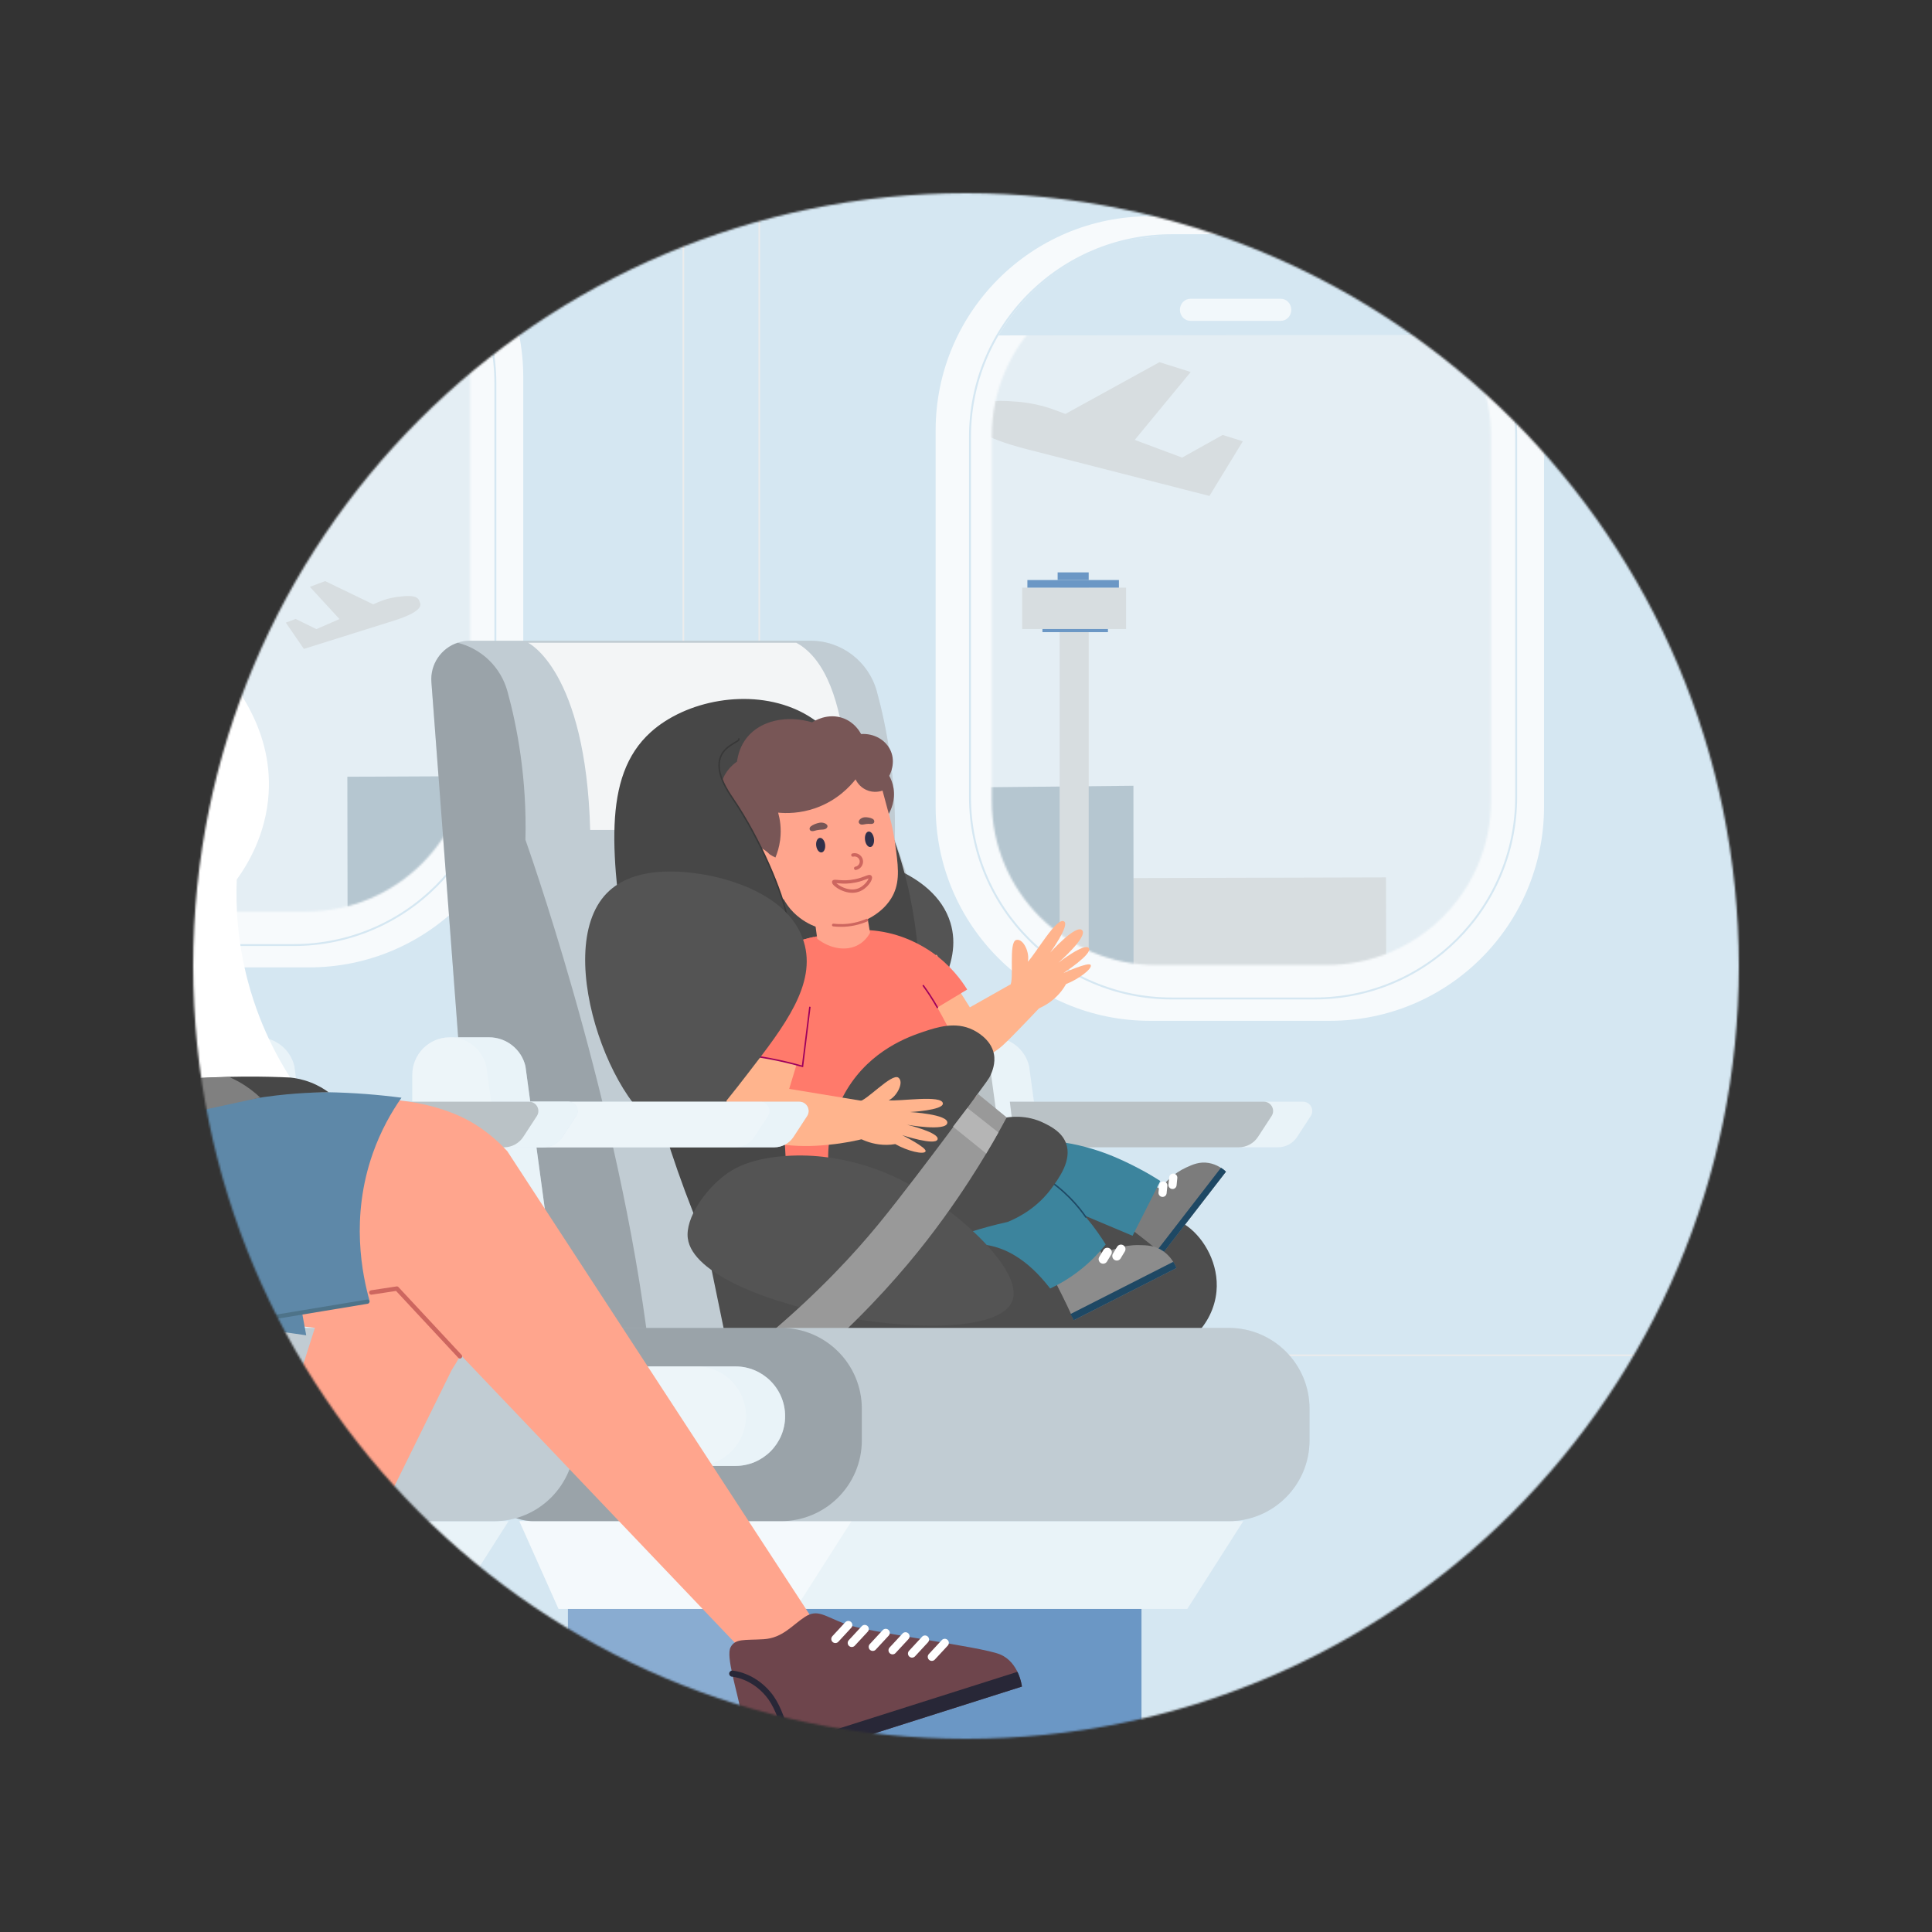 <svg width="1000" height="1000" viewBox="0 0 1000 1000" fill="none" xmlns="http://www.w3.org/2000/svg">
<rect x="0" y="0" width="1000" height="1000" fill="#333333" stroke="none"/>
<mask id="mask0_3955_11891" style="mask-type:luminance" maskUnits="userSpaceOnUse" x="100" y="100" width="800" height="800">
<path d="M500 900C720.914 900 900 720.905 900 500C900 279.095 720.905 100 500 100C279.095 100 100 279.095 100 500C100 720.905 279.095 900 500 900Z" fill="white"/>
</mask>
<g mask="url(#mask0_3955_11891)">
<path d="M1099.52 -248.234H-387.738V1170.73H1099.52V-248.234Z" fill="#D5E7F2"/>
<path d="M335.441 701.901H-295.51C-305.796 701.901 -314.162 693.536 -314.162 683.249V-203.653C-314.162 -213.939 -305.796 -222.305 -295.51 -222.305H335.441C345.718 -222.305 354.093 -213.939 354.093 -203.653V683.249C354.093 693.536 345.727 701.901 335.441 701.901ZM-295.51 -221.487C-305.343 -221.487 -313.344 -213.486 -313.344 -203.653V683.249C-313.344 693.082 -305.343 701.083 -295.51 701.083H335.441C345.274 701.083 353.275 693.082 353.275 683.249V-203.653C353.275 -213.486 345.274 -221.487 335.441 -221.487H-295.51Z" fill="#ECECEC"/>
<path d="M1042.18 701.901H411.23C400.953 701.901 392.578 693.536 392.578 683.249V-203.653C392.578 -213.939 400.944 -222.305 411.23 -222.305H1042.18C1052.47 -222.305 1060.83 -213.939 1060.83 -203.653V683.249C1060.83 693.536 1052.47 701.901 1042.18 701.901ZM411.239 -221.487C401.406 -221.487 393.405 -213.486 393.405 -203.653V683.249C393.405 693.082 401.406 701.083 411.239 701.083H1042.19C1052.02 701.083 1060.02 693.082 1060.02 683.249V-203.653C1060.02 -213.486 1052.02 -221.487 1042.19 -221.487H411.239Z" fill="#ECECEC"/>
<path opacity="0.8" d="M688.359 111.938H595.118C533.906 111.938 484.283 161.56 484.283 222.772V417.532C484.283 478.744 533.906 528.367 595.118 528.367H688.359C749.572 528.367 799.194 478.744 799.194 417.532V222.772C799.194 161.56 749.572 111.938 688.359 111.938Z" fill="white"/>
<path d="M680.35 121.734H606.49C548.817 121.734 502.064 168.487 502.064 226.159V412.384C502.064 470.056 548.817 516.809 606.49 516.809H680.35C738.022 516.809 784.775 470.056 784.775 412.384V226.159C784.775 168.487 738.022 121.734 680.35 121.734Z" stroke="#D5E7F2" stroke-miterlimit="10"/>
<mask id="mask1_3955_11891" style="mask-type:luminance" maskUnits="userSpaceOnUse" x="513" y="140" width="259" height="360">
<path d="M686.703 140.805H598.369C551.406 140.805 513.334 178.876 513.334 225.84V414.447C513.334 461.411 551.406 499.483 598.369 499.483H686.703C733.667 499.483 771.739 461.411 771.739 414.447V225.84C771.739 178.876 733.667 140.805 686.703 140.805Z" fill="white"/>
</mask>
<g mask="url(#mask1_3955_11891)">
<path d="M793.111 105.43H456.232V516.818H793.111V105.43Z" fill="#E4EEF4"/>
<path d="M717.543 516.497L530.287 516.559L530.109 454.638L717.383 454.141L717.543 516.497Z" fill="#D7DDE0"/>
<path d="M586.733 515.866H512.464L512.393 407.467L586.662 406.711L586.733 515.866Z" fill="#B5C6D0"/>
<path d="M563.503 300.219H548.461V506.846H563.503V300.219Z" fill="#D7DDE0"/>
<path d="M582.865 304.164H529.088V325.59H582.865V304.164Z" fill="#D7DDE0"/>
<path d="M573.468 325.578H539.561V327.196H573.468V325.578Z" fill="#6B97C5"/>
<path d="M579.15 300.219H531.773V304.166H579.15V300.219Z" fill="#6B97C5"/>
<path d="M563.503 296.266H547.43V300.213H563.503V296.266Z" fill="#6B97C5"/>
<path fill-rule="evenodd" clip-rule="evenodd" d="M511.449 207.864V225.716C518.526 229.156 527.852 231.566 531.977 232.632C532.226 232.695 532.448 232.757 532.653 232.81L626.009 256.698L643.283 228.41L632.855 225.129L611.856 236.846L587.337 227.689L616.31 192.546L600.13 187.461L551.455 214.256L545.899 212.176C539.587 209.829 533.026 208.451 526.376 207.909C519.53 207.348 514.792 207.384 511.458 207.873L511.449 207.864Z" fill="#D7DDE0"/>
</g>
<path d="M770.434 173.318C685.878 173.416 601.323 173.514 516.768 173.62C521.835 165.112 532.983 148.932 552.693 137.01C557.094 134.352 569.665 126.893 586.716 123.95C590.912 123.221 594.958 122.839 597.962 122.564C608.053 121.612 614.161 121.817 626.402 121.888C636.92 121.95 630.394 121.79 660.568 121.781C673.725 121.781 677.842 121.808 684.082 122.217C691.364 122.697 697.365 123.097 703.863 124.404C718.683 127.391 729.218 133.756 734.704 137.135C753.498 148.71 764.655 163.921 770.434 173.336V173.318Z" fill="#D5E7F2"/>
<path opacity="0.7" d="M662.914 166.074H616.177C613.164 166.074 610.719 163.513 610.719 160.357C610.719 157.201 613.164 154.641 616.177 154.641H662.914C665.927 154.641 668.372 157.201 668.372 160.357C668.372 163.513 665.927 166.074 662.914 166.074Z" fill="white"/>
<path opacity="0.8" d="M160 84.289H66.759C5.546 84.289 -44.076 133.912 -44.076 195.124V389.883C-44.076 451.096 5.546 500.718 66.759 500.718H160C221.212 500.718 270.835 451.096 270.835 389.883V195.124C270.835 133.912 221.212 84.289 160 84.289Z" fill="white"/>
<path d="M151.981 94.086H78.121C20.448 94.086 -26.305 140.839 -26.305 198.511V384.736C-26.305 442.408 20.448 489.161 78.121 489.161H151.981C209.653 489.161 256.406 442.408 256.406 384.736V198.511C256.406 140.839 209.653 94.086 151.981 94.086Z" stroke="#D5E7F2" stroke-miterlimit="10"/>
<mask id="mask2_3955_11891" style="mask-type:luminance" maskUnits="userSpaceOnUse" x="-16" y="113" width="260" height="359">
<path d="M158.336 113.156H70.002C23.038 113.156 -15.033 151.228 -15.033 198.192V386.799C-15.033 433.763 23.038 471.834 70.002 471.834H158.336C205.3 471.834 243.371 433.763 243.371 386.799V198.192C243.371 151.228 205.3 113.156 158.336 113.156Z" fill="white"/>
</mask>
<g mask="url(#mask2_3955_11891)">
<path d="M391.83 95.852H-3.85V543.228H391.83V95.852Z" fill="#E4EEF4"/>
<path d="M217.474 312.205C216.585 309.494 215.954 307.556 205.472 308.978C202.183 309.423 198.965 310.285 195.889 311.618L193.186 312.801L168.293 300.781L160.39 303.742L175.717 320.429L163.777 325.63L153.038 320.367L147.943 322.278L157.278 335.871L203.027 321.522C206.192 320.518 218.941 316.65 217.483 312.205H217.474Z" fill="#D7DDE0"/>
<path d="M391.831 543.237H180.002L179.789 402.041L391.618 401.055L391.831 543.237Z" fill="#B5C6D0"/>
</g>
<path d="M242.066 145.67C157.511 145.768 72.956 145.865 -11.6 145.972C-6.532 137.464 4.616 121.284 24.326 109.362C28.727 106.704 41.297 99.245 58.349 96.302C62.545 95.573 66.59 95.191 69.595 94.915C79.686 93.964 85.793 94.168 98.035 94.24C108.552 94.302 102.027 94.142 132.201 94.133C145.358 94.133 149.474 94.159 155.715 94.569C162.996 95.049 168.997 95.449 175.496 96.755C190.316 99.743 200.851 106.108 206.336 109.486C225.131 121.061 236.288 136.273 242.066 145.688V145.67Z" fill="#D5E7F2"/>
<path opacity="0.7" d="M134.546 138.417H87.81C84.796 138.417 82.352 135.857 82.352 132.701C82.352 129.545 84.796 126.984 87.81 126.984H134.546C137.56 126.984 140.005 129.545 140.005 132.701C140.005 135.857 137.56 138.417 134.546 138.417Z" fill="white"/>
<path d="M641.345 707.245H553.767L532.679 551.852C530.617 543.095 522.802 536.898 513.796 536.898H493.518C482.805 536.898 474.119 545.584 474.119 556.297V733C474.119 747.224 485.65 758.755 499.874 758.755H641.336C655.561 758.755 667.091 747.224 667.091 733C667.091 718.776 655.561 707.245 641.336 707.245H641.345Z" fill="#D3E6F1"/>
<path opacity="0.5" d="M641.345 707.245H553.767L532.679 551.852C530.617 543.095 522.802 536.898 513.796 536.898H493.518C482.805 536.898 474.119 545.584 474.119 556.297V733C474.119 747.224 485.65 758.755 499.874 758.755H641.336C655.561 758.755 667.091 747.224 667.091 733C667.091 718.776 655.561 707.245 641.336 707.245H641.345Z" fill="white"/>
<path opacity="0.2" d="M621.065 707.245H533.487L512.4 551.852C510.337 543.095 502.522 536.898 493.526 536.898C482.813 536.898 474.127 545.584 474.127 556.297V733C474.127 747.224 485.658 758.755 499.882 758.755H621.065C635.29 758.755 646.82 747.224 646.82 733C646.82 718.776 635.29 707.245 621.065 707.245Z" fill="black"/>
<path d="M522.713 570.243H674.452C678.257 570.243 680.551 574.466 678.471 577.658L671.429 588.442C669.225 591.82 665.464 593.856 661.428 593.856H525.576L522.713 570.234V570.243Z" fill="#D3E6F1"/>
<path opacity="0.5" d="M678.445 577.657L671.404 588.458C669.199 591.819 665.465 593.846 661.411 593.846H525.559L522.688 570.242H674.445C678.241 570.242 680.525 574.474 678.445 577.657Z" fill="white"/>
<path opacity="0.2" d="M658.174 577.657L651.133 588.458C648.928 591.819 645.194 593.846 641.14 593.846H525.567L522.695 570.242H654.174C657.97 570.242 660.255 574.474 658.174 577.657Z" fill="black"/>
<path d="M590.833 824.398H293.969V948.427H590.833V824.398Z" fill="#D3E6F1"/>
<path d="M590.833 824.398H293.969V948.427H590.833V824.398Z" fill="#6B97C5"/>
<path opacity="0.2" d="M384.543 824.398H293.969V948.427H384.543V824.398Z" fill="white"/>
<path d="M643.525 787.344H268.809L289.087 832.773H614.56L643.525 787.344Z" fill="#D3E6F1"/>
<path opacity="0.5" d="M643.524 787.344L614.559 832.764H289.095L268.816 787.344H643.524Z" fill="white"/>
<path opacity="0.5" d="M440.736 787.344L411.763 832.764H289.095L268.816 787.344H440.736Z" fill="white"/>
<path d="M527.328 700.159H249.453L223.298 353.136C222.578 343.748 228.428 335.462 236.856 332.689C238.829 331.995 240.972 331.648 243.168 331.648H419.542C435.616 331.648 449.636 342.423 453.867 357.946C458.881 376.224 463.949 402.993 463.14 434.678C463.14 434.678 504.942 551.38 523.336 670.928C524.838 680.689 526.172 690.451 527.337 700.159H527.328Z" fill="#B1BFC8"/>
<path opacity="0.2" d="M527.328 700.159H249.453L223.298 353.136C222.578 343.748 228.428 335.462 236.856 332.689C238.829 331.995 240.972 331.648 243.168 331.648H419.542C435.616 331.648 449.636 342.423 453.867 357.946C458.881 376.224 463.949 402.993 463.14 434.678C463.14 434.678 504.942 551.38 523.336 670.928C524.838 680.689 526.172 690.451 527.337 700.159H527.328Z" fill="white"/>
<path opacity="0.8" d="M273.316 332.688C273.316 332.688 303.241 346.85 305.473 429.583H438.338C438.338 429.583 444.445 350.166 412.165 332.688H273.316Z" fill="white"/>
<path d="M389.938 452.473C404.509 437.484 430.7 441.36 438.692 442.552C443.706 443.298 483.392 449.717 491.927 477.57C498.648 499.503 481.916 521.204 463.345 545.279C447.449 565.886 437.936 578.235 426.361 577.381C396.063 575.159 360.12 483.136 389.938 452.464V452.473Z" fill="#545454"/>
<path d="M384.425 735.489C428.85 739.152 478.04 739.632 531.061 734.52C546.255 733.053 560.995 731.204 575.282 729.043C577.175 726.768 579.78 723.078 581.709 717.877C584.341 710.774 584.385 704.417 584.181 700.95C587.808 701.137 591.426 701.324 595.054 701.501C613.634 700.417 628.019 685.623 629.646 668.483C630.988 654.356 623.414 641.288 614.826 634.904C609.082 630.637 602.77 629.872 590.368 628.521C578.073 627.179 567.832 627.454 560.719 627.97C556.63 628.308 552.514 628.583 548.362 628.806C494.238 631.677 429.303 624.992 355.896 596.898C365.409 643.101 374.922 689.304 384.434 735.498L384.425 735.489Z" fill="#4D4D4D"/>
<path d="M367.88 649.338C341.458 589.435 330.114 537.383 324.771 500.417C316.565 443.617 311.16 402.091 336.852 378.931C354.971 362.6 387.731 356.146 412.615 367.499C422.67 372.086 430.396 379.1 438.744 390.035C467.468 427.659 474.376 473.453 475.905 502.488C479.924 525.559 487.249 553.181 500.834 582.554C505.679 593.027 510.808 602.629 515.991 611.368C504.576 620.729 493.161 630.091 481.746 639.452C443.794 642.741 405.832 646.04 367.88 649.329V649.338Z" fill="#474747"/>
<path fill-rule="evenodd" clip-rule="evenodd" d="M601.534 649.173L634.553 606.464C633.059 605.113 629.965 602.695 625.618 601.948C620.968 601.157 617.448 602.704 614.052 604.26C607.446 607.282 603.117 611.888 600.468 615.506C598.458 613.986 597.036 613.861 596.174 613.968C593.026 614.341 592.724 618.333 588.039 625.774C585.061 630.513 583.727 631.188 584.038 633.278C584.394 635.713 586.519 636.976 591.791 641.101C594.067 642.879 597.463 645.608 601.534 649.182V649.173Z" fill="#7C7C7C"/>
<path fill-rule="evenodd" clip-rule="evenodd" d="M601.535 649.174L634.553 606.466C634.553 606.466 633.548 605.354 631.975 604.43L598.93 647.165C600.459 648.365 601.535 649.174 601.535 649.174Z" fill="#1E4864"/>
<path d="M601.738 617.411L602.121 613.633" stroke="white" stroke-width="4.22" stroke-linecap="round" stroke-linejoin="round"/>
<path d="M606.895 613.325L607.277 609.547" stroke="white" stroke-width="4.22" stroke-linecap="round" stroke-linejoin="round"/>
<path fill-rule="evenodd" clip-rule="evenodd" d="M555.759 683.36L608.905 656.352C608.052 654.298 606.114 650.422 602.122 647.621C597.864 644.634 593.605 644.51 589.489 644.456C581.461 644.35 574.971 646.892 570.615 649.257C569.326 646.795 567.966 645.994 567.059 645.692C563.743 644.581 561.556 648.421 553.368 653.631C548.149 656.947 546.513 657.001 545.829 659.223C545.038 661.819 546.558 664.086 549.865 670.692C551.296 673.545 553.395 677.875 555.768 683.36H555.759Z" fill="#8C8C8C"/>
<path fill-rule="evenodd" clip-rule="evenodd" d="M555.758 683.364L608.904 656.355C608.904 656.355 608.424 654.764 607.295 653.102L554.113 680.128C555.065 682.048 555.758 683.364 555.758 683.364Z" fill="#1E4864"/>
<path d="M570.979 651.756L573.148 648.164" stroke="white" stroke-width="4.66" stroke-linecap="round" stroke-linejoin="round"/>
<path d="M578.047 650.123L580.216 646.531" stroke="white" stroke-width="4.66" stroke-linecap="round" stroke-linejoin="round"/>
<path d="M503.255 586.54L507.389 593.643C522.564 589.714 535.144 589.794 543.208 590.452C564.909 592.221 580.947 600.382 589.312 604.73C594.122 607.237 597.963 609.601 600.576 611.291C595.794 620.741 591.002 630.182 586.219 639.633C577.862 636.112 569.505 632.601 561.148 629.08C506.811 646.825 486.007 640.824 477.402 631.187C470.752 623.737 460.43 601.84 460.217 601.458L503.246 586.531L503.255 586.54Z" fill="#3C849D"/>
<path d="M407.541 607.736C408.946 614.741 414.155 636.176 432.345 645.866C439.715 649.796 446.409 650.293 455.255 650.854C483.259 652.649 493.403 641.394 511.219 644.497C519.701 645.973 531.267 650.934 543.571 666.936C548.247 664.731 554.106 661.415 560.169 656.463C565.414 652.178 569.397 647.822 572.322 644.141C570.037 640.461 566.801 635.678 562.463 630.459C559.351 626.708 553.999 620.262 546.523 614.528C535.419 606.011 524.813 602.642 518.509 600.704C498.737 594.614 480.966 595.725 469.72 597.476L407.541 607.718V607.736Z" fill="#3C849D"/>
<path d="M507.689 598.023C514.313 598.681 526.475 600.771 539.33 608.585C551.163 615.777 558.32 624.614 562.036 629.966" stroke="#1E4864" stroke-width="0.75" stroke-linecap="round" stroke-linejoin="round"/>
<path d="M522.759 510.125C525.124 507.494 521.852 487.598 526.004 486.531C529.809 485.553 533.196 493.518 531.951 497.804C535.988 493.91 547.092 474.138 550.861 476.991C553.653 479.098 543.633 493.012 543.633 493.012C543.633 493.012 557.013 478.147 560.125 481.499C563.236 484.85 547.812 498.301 547.812 498.301C547.812 498.301 561.574 487.669 563.601 490.762C565.601 493.803 550.425 503.653 550.425 503.653C550.425 503.653 563.521 497.679 564.534 499.484C565.548 501.289 558.409 506.783 551.803 509.343C545.82 520.056 535.214 522.856 535.214 522.856L522.75 510.125H522.759Z" fill="#FFB48D"/>
<path d="M484.807 494.173C490.532 503.25 496.267 512.327 501.992 521.404C508.98 517.457 515.958 513.509 522.946 509.562C528.672 512.86 534.397 516.168 540.122 519.466C538.389 521.306 535.793 524.062 532.601 527.378C523.835 536.5 519.399 541.105 516.527 543.132C511.913 546.394 503.441 552.386 494.168 550.564C491.057 549.951 486.914 548.279 480.531 541.211C475.366 535.495 466.689 524 462.217 504.717C469.747 501.196 477.277 497.685 484.816 494.164L484.807 494.173Z" fill="#FFB48D"/>
<path d="M407.356 611.921C426.052 611.068 446.455 609.246 468.254 605.974C483.99 603.609 498.775 600.746 512.528 597.599C509.727 581.49 504.704 562.367 495.592 541.999C492.267 534.567 488.737 527.731 485.172 521.49C490.32 518.387 495.467 515.284 500.615 512.182C497.646 507.381 491.938 499.522 482.248 492.81C477.802 489.734 468.139 483.866 454.857 481.964C443.13 480.283 433.369 482.372 421.189 484.986C419.384 485.377 417.526 485.831 415.375 486.515C408.956 488.569 404.049 491.361 400.795 493.512C402.982 532.985 405.169 572.458 407.347 611.921H407.356Z" fill="#FF7A6B"/>
<path d="M503.538 533.035C494.568 528.607 485.002 531.674 478.05 534.004C470.618 536.502 450.846 543.312 438.355 563.964C427.304 582.233 424.291 608.851 436.799 628.561C438.186 630.748 450.25 649.222 467.151 649.577C473.249 649.702 476.379 647.452 486.994 643.158C495.457 639.736 507.077 635.682 521.63 632.455C527.862 629.876 537.081 624.836 544.203 615.136C548.159 609.758 554.96 600.467 551.795 591.79C549.652 585.923 543.883 583.042 540.442 581.327C531.249 576.739 522.359 578.055 518.919 578.757C514.162 575.201 509.406 571.654 504.641 568.098C504.988 567.636 505.494 566.951 506.099 566.124C509.931 560.879 511.931 558.292 512.687 556.576C513.469 554.807 515.407 550.388 514.438 545.481C512.882 537.64 504.899 533.693 503.538 533.026V533.035Z" fill="#4D4D4D"/>
<path d="M400.669 495.004C382.337 523.364 377.803 546.514 376.478 559.165C375.056 572.785 376.736 580.066 381.279 584.823C386.382 590.166 393.903 591.081 405.976 592.53C416.058 593.748 424.112 593.002 429.153 592.504C436.852 591.748 443.218 590.406 447.814 589.232C447.44 582.787 447.058 576.341 446.685 569.887C433.954 567.789 421.214 565.7 408.483 563.601C409.337 560.81 410.573 556.756 412.039 551.866C416.307 537.677 418.449 530.521 418.974 527.498C420.645 517.923 423.01 504.383 415.64 498.036C411.426 494.408 405.39 494.311 400.669 494.995V495.004Z" fill="#FFB48D"/>
<path d="M444.586 570.046C448.115 570.251 461.575 555.226 465.015 557.796C468.163 560.143 464.073 567.779 459.957 569.495C465.522 570.198 487.881 566.473 488.032 571.193C488.139 574.687 471.016 575.594 471.016 575.594C471.016 575.594 490.984 576.705 490.326 581.239C489.659 585.773 469.514 582.164 469.514 582.164C469.514 582.164 486.423 586.227 485.285 589.747C484.165 593.206 466.989 587.551 466.989 587.551C466.989 587.551 479.844 594.015 479.071 595.935C478.297 597.855 469.549 595.73 463.406 592.183C451.307 594.228 442.479 587.72 442.479 587.72L444.586 570.029V570.046Z" fill="#FFB48D"/>
<path d="M374.515 544.897C381.725 545.377 389.717 546.302 398.305 547.929C404.448 549.093 410.147 550.471 415.374 551.947C416.788 540.541 418.726 528.486 421.366 515.906C422.513 510.429 423.74 505.113 425.029 499.948C423.749 494.96 422.46 489.964 421.18 484.977C414.983 486.195 403.533 489.44 394.207 499.174C389.37 504.224 386.837 509.203 384.001 514.901C380.676 521.56 376.595 531.624 374.506 544.897H374.515Z" fill="#FF7A6B"/>
<path d="M374.514 544.891C381.724 545.371 389.716 546.295 398.304 547.922C404.447 549.087 410.146 550.465 415.373 551.941C416.654 541.664 417.925 531.387 419.205 521.109" stroke="#9E005D" stroke-width="0.75" stroke-miterlimit="10"/>
<path d="M477.891 510.164C478.984 511.667 480.095 513.267 481.207 514.956C482.674 517.196 483.998 519.383 485.181 521.481" stroke="#9E005D" stroke-width="0.75" stroke-miterlimit="10" stroke-linecap="round"/>
<path fill-rule="evenodd" clip-rule="evenodd" d="M427.109 399.802C436.835 398.94 444.063 403.501 448.072 406.034C452.713 408.968 455.905 412.284 457.878 414.649C458.981 417.654 460.261 421.592 461.39 426.295C461.843 428.18 462.652 431.789 463.23 436.003C464.839 447.561 465.906 455.242 462.608 462.514C461.363 465.252 458.056 471.129 449.139 475.716C449.539 478.09 449.939 480.455 450.339 482.829C449.264 484.749 447.361 487.371 444.178 489.105C438.062 492.448 429.758 491.15 423.002 485.913C422.717 483.833 422.442 481.744 422.157 479.664C419.392 478.597 414.956 476.463 410.778 472.311C408.857 470.391 405.924 466.977 403.123 460.265C396.829 445.134 395.655 424.171 405.079 412.382C406.715 410.337 414.218 400.949 427.109 399.811V399.802Z" fill="#FFA58D"/>
<path fill-rule="evenodd" clip-rule="evenodd" d="M384.054 456.151C389.842 466.001 405.231 465.352 405.231 465.352C428.808 469.246 450.198 460.525 457.55 445.251C463.569 432.742 459.453 417.336 458.368 413.282C456.803 407.432 455.052 400.453 448.918 394.861C442.89 389.367 433.466 385.686 419.064 387.002C390.517 389.616 384.063 409.521 384.063 409.521C378.702 426.644 384.588 439.668 384.588 439.668C384.588 439.668 378.267 446.309 384.054 456.159V456.151Z" fill="#FFA58D"/>
<path d="M388.285 448.719C388.285 448.719 392.304 449.821 396.669 453.146C401.034 456.471 402.065 459.28 402.065 459.28" stroke="#CD665F" stroke-width="1.74" stroke-linecap="round" stroke-linejoin="round"/>
<path d="M390.09 456.621C390.09 456.621 392.57 454.621 393.868 453.812C395.157 453.003 396.002 452.656 396.002 452.656" stroke="#CD665F" stroke-width="1.74" stroke-linecap="round" stroke-linejoin="round"/>
<path fill-rule="evenodd" clip-rule="evenodd" d="M460.039 421.252C461.079 419.376 463.506 414.344 462.501 408.023C462.066 405.285 461.115 403.107 460.279 401.578C460.706 400.778 463.728 394.901 461.061 388.714C458.625 383.068 452.464 379.485 445.708 379.939C444.961 378.552 442.329 374.053 436.773 371.875C428.514 368.63 421.108 373.387 420.379 373.867C407.044 369.991 393.797 372.969 386.73 381.61C383.236 385.886 381.956 390.678 381.475 394.199C380.08 395.168 378.133 396.75 376.399 399.151C372.301 404.84 372.372 411.037 372.416 414.611C372.567 427.795 380.604 437.85 383.449 441.122C383.885 440.588 384.623 439.815 385.725 439.148C385.725 439.148 387.201 438.268 389.014 437.992C391.682 437.592 395.362 439.068 398.394 442.215C398.394 442.215 398.972 442.606 399.869 443.095C400.305 443.335 400.803 443.593 401.363 443.842C402.323 441.548 403.319 438.481 403.799 434.774C404.581 428.729 403.63 423.723 402.768 420.621C406.902 421.012 414.032 421.119 422.157 418.256C433.484 414.264 440.142 406.805 442.845 403.391C443.236 404.227 444.765 407.196 448.313 408.832C452.331 410.69 456.029 409.49 456.794 409.214C457.879 413.224 458.963 417.242 460.039 421.252Z" fill="#785656"/>
<path fill-rule="evenodd" clip-rule="evenodd" d="M424.227 433.703C425.498 433.472 426.769 434.957 427.072 437.028C427.383 439.091 426.6 440.967 425.329 441.198C424.058 441.429 422.787 439.944 422.484 437.873C422.173 435.81 422.955 433.935 424.227 433.703Z" fill="#31304A"/>
<path fill-rule="evenodd" clip-rule="evenodd" d="M449.519 430.422C450.799 430.227 452.07 431.862 452.355 434.067C452.648 436.272 451.857 438.219 450.577 438.414C449.297 438.61 448.025 436.974 447.741 434.769C447.447 432.565 448.239 430.618 449.519 430.422Z" fill="#31304A"/>
<path d="M419.586 427.816C418.582 428.687 418.92 430.447 420.893 430.181C421.542 430.083 422.182 429.843 422.831 429.701C423.712 429.514 424.583 429.452 425.472 429.407C426.379 429.363 427.348 429.238 427.89 428.616C429.392 426.909 426.565 425.451 424.281 425.825C422.663 426.1 420.769 426.829 419.666 427.736C419.649 427.78 419.613 427.807 419.595 427.825L419.586 427.816Z" fill="#785656"/>
<path d="M451.814 423.919C452.827 424.541 452.898 426.302 451.2 426.462C450.64 426.515 450.053 426.408 449.484 426.417C448.711 426.426 447.973 426.559 447.217 426.702C446.444 426.853 445.617 426.942 445.039 426.462C443.439 425.146 445.51 423.145 447.493 423.021C448.898 422.941 450.622 423.225 451.734 423.866C451.76 423.901 451.796 423.919 451.814 423.928V423.919Z" fill="#785656"/>
<path fill-rule="evenodd" clip-rule="evenodd" d="M450.418 453.878C449.876 453.157 447.556 454.944 442.666 455.94C435.847 457.327 431.767 455.602 431.509 456.474C431.162 457.647 438.034 462.795 444.088 460.794C448.347 459.39 451.121 454.811 450.418 453.878Z" stroke="#CD665F" stroke-width="1.73" stroke-linecap="round" stroke-linejoin="round"/>
<path d="M448.686 476.25C446.952 477.006 444.836 477.752 442.365 478.277C437.937 479.228 434.079 479.113 431.332 478.802" stroke="#CD665F" stroke-width="1.4" stroke-linecap="round" stroke-linejoin="round"/>
<path d="M442.897 449.437C444.862 449.099 446.178 447.188 445.796 445.276C445.405 443.329 443.404 442.058 441.439 442.565" stroke="#CD665F" stroke-width="1.73" stroke-linecap="round" stroke-linejoin="round"/>
<path d="M382.452 382.472C382.834 384.054 375.722 385.352 373.117 391.424C369.641 399.514 376.86 409.756 379.607 413.801C393.601 434.444 405.176 462.111 407.629 475.677C412.892 504.775 389.564 543.057 371.437 542.808C339.317 542.363 298.288 420.566 333.493 389.877C349.194 376.186 381.679 379.218 382.461 382.48L382.452 382.472Z" fill="#474747"/>
<path d="M382.452 382.469C382.834 384.051 375.722 385.349 373.117 391.421C369.641 399.511 376.86 409.753 379.598 413.798C393.591 434.441 405.166 462.108 407.62 475.674" stroke="#383838" stroke-width="0.75" stroke-linecap="round" stroke-linejoin="round"/>
<path d="M314.059 462.34C328.63 447.351 354.821 451.227 362.813 452.419C367.827 453.165 407.513 459.584 416.048 487.438C422.769 509.37 406.037 531.071 387.466 555.146C371.57 575.753 362.057 588.102 350.482 587.249C320.184 585.026 284.241 493.003 314.059 462.331V462.34Z" fill="#545454"/>
<path d="M356.002 640.969C354.659 630.514 364.919 615.996 375.116 608.279C379.445 604.999 387.518 600.127 403.974 598.553C434.903 595.584 459.778 607.355 466.81 611.009C494.512 625.393 530.322 657.603 523.903 673.507C512.23 702.454 360.696 677.535 356.011 640.969H356.002Z" fill="#545454"/>
<path d="M521.053 578.367C516.065 574.286 511.069 570.206 506.081 566.125C502.152 571.521 496.489 579.229 489.599 588.422C483.776 596.183 466.191 619.636 454.491 633.869C442.507 648.449 424.237 668.479 397.629 690.9C407.186 693.665 416.743 696.43 426.3 699.195C450.499 677.449 467.907 657.268 479.642 642.19C491.67 626.73 500.872 612.612 506.401 603.731C512.456 593.996 517.319 585.346 521.053 578.376V578.367Z" fill="#999999"/>
<path d="M510.463 597.064C511.539 595.268 512.615 593.445 513.691 591.587C514.74 589.774 515.771 587.969 516.775 586.182C511.423 581.941 506.063 577.701 500.711 573.469C498.23 576.705 495.75 579.941 493.27 583.177C499.004 587.809 504.738 592.432 510.472 597.064H510.463Z" fill="#B5B5B5"/>
<path opacity="0.2" d="M334.373 686.43C317.446 561.7 271.963 434.684 271.963 434.684C272.773 402.991 267.705 376.231 262.691 357.953C259.215 345.239 249.196 335.736 236.856 332.695C228.428 335.478 222.578 343.764 223.298 353.143L249.453 700.166H336.125" fill="black"/>
<path d="M677.813 729.149V745.516C677.813 768.604 659.099 787.345 635.984 787.345H276.364C260.984 787.345 248.502 774.863 248.502 759.447V687.32H635.984C659.099 687.32 677.813 706.034 677.813 729.149Z" fill="#B1BFC8"/>
<path opacity="0.2" d="M677.813 729.149V745.516C677.813 768.604 659.099 787.345 635.984 787.345H276.364C260.984 787.345 248.502 774.863 248.502 759.447V687.32H635.984C659.099 687.32 677.813 706.034 677.813 729.149Z" fill="white"/>
<path opacity="0.2" d="M446.079 729.149V745.516C446.079 768.604 427.339 787.345 404.251 787.345H276.364C260.984 787.345 248.502 774.863 248.502 759.447V687.32H404.251C427.339 687.32 446.079 706.034 446.079 729.149Z" fill="black"/>
<path d="M380.63 707.253H293.052L271.965 551.86C269.902 543.103 262.087 536.906 253.082 536.906H232.803C222.09 536.906 213.404 545.592 213.404 556.305V733.008C213.404 747.232 224.935 758.763 239.159 758.763H380.621C394.846 758.763 406.377 747.232 406.377 733.008C406.377 718.783 394.846 707.253 380.621 707.253H380.63Z" fill="#D3E6F1"/>
<path opacity="0.5" d="M380.63 707.253H293.052L271.965 551.86C269.902 543.103 262.087 536.906 253.082 536.906H232.803C222.09 536.906 213.404 545.592 213.404 556.305V733.008C213.404 747.232 224.935 758.763 239.159 758.763H380.621C394.846 758.763 406.377 747.232 406.377 733.008C406.377 718.783 394.846 707.253 380.621 707.253H380.63Z" fill="white"/>
<path opacity="0.2" d="M360.35 707.253H272.772L251.685 551.86C249.622 543.103 241.808 536.906 232.811 536.906C222.098 536.906 213.412 545.592 213.412 556.305V733.008C213.412 747.232 224.943 758.763 239.167 758.763H360.35C374.575 758.763 386.106 747.232 386.106 733.008C386.106 718.783 374.575 707.253 360.35 707.253Z" fill="white"/>
<path d="M261.998 570.251H413.737C417.542 570.251 419.836 574.474 417.756 577.666L410.714 588.449C408.51 591.828 404.749 593.864 400.713 593.864H264.861L261.998 570.242V570.251Z" fill="#D3E6F1"/>
<path opacity="0.5" d="M417.738 577.664L410.697 588.466C408.492 591.827 404.758 593.854 400.704 593.854H264.852L261.98 570.25H413.737C417.534 570.25 419.818 574.482 417.738 577.664Z" fill="white"/>
<path opacity="0.2" d="M397.459 577.664L390.418 588.466C388.213 591.827 384.48 593.854 380.426 593.854H264.852L261.98 570.25H393.459C397.255 570.25 399.54 574.482 397.459 577.664Z" fill="white"/>
<path d="M261.046 707.253H173.468L152.381 551.86C150.318 543.103 142.503 536.906 133.498 536.906H113.219C102.506 536.906 93.82 545.592 93.82 556.305V733.008C93.82 747.232 105.351 758.763 119.575 758.763H261.037C275.262 758.763 286.793 747.232 286.793 733.008C286.793 718.783 275.262 707.253 261.037 707.253H261.046Z" fill="#D3E6F1"/>
<path opacity="0.5" d="M261.046 707.253H173.468L152.381 551.86C150.318 543.103 142.503 536.906 133.498 536.906H113.219C102.506 536.906 93.82 545.592 93.82 556.305V733.008C93.82 747.232 105.351 758.763 119.575 758.763H261.037C275.262 758.763 286.793 747.232 286.793 733.008C286.793 718.783 275.262 707.253 261.037 707.253H261.046Z" fill="white"/>
<path opacity="0.2" d="M240.767 707.253H153.188L132.101 551.86C130.038 543.103 122.224 536.906 113.227 536.906C102.514 536.906 93.828 545.592 93.828 556.305V733.008C93.828 747.232 105.359 758.763 119.583 758.763H240.767C254.991 758.763 266.522 747.232 266.522 733.008C266.522 718.783 254.991 707.253 240.767 707.253Z" fill="black"/>
<path d="M142.416 570.251H294.155C297.96 570.251 300.254 574.474 298.174 577.666L291.132 588.449C288.928 591.828 285.167 593.864 281.131 593.864H145.279L142.416 570.242V570.251Z" fill="#D3E6F1"/>
<path opacity="0.5" d="M298.156 577.664L291.115 588.466C288.91 591.827 285.176 593.854 281.122 593.854H145.27L142.398 570.25H294.155C297.952 570.25 300.236 574.482 298.156 577.664Z" fill="white"/>
<path opacity="0.2" d="M277.877 577.664L270.836 588.466C268.631 591.827 264.897 593.854 260.844 593.854H145.27L142.398 570.25H273.877C277.673 570.25 279.958 574.482 277.877 577.664Z" fill="black"/>
<path d="M210.534 824.406H-86.33V948.434H210.534V824.406Z" fill="#D3E6F1"/>
<path d="M210.534 824.406H-86.33V948.434H210.534V824.406Z" fill="#6B97C5"/>
<path d="M263.226 787.352H-111.49L-91.212 832.781H234.261L263.226 787.352Z" fill="#D3E6F1"/>
<path opacity="0.5" d="M263.234 787.352L234.26 832.772H-91.204L-111.482 787.352H263.234Z" fill="white"/>
<path d="M147.029 700.167H-130.846L-157.001 353.144C-157.721 343.756 -151.871 335.47 -143.443 332.696C-141.469 332.003 -139.327 331.656 -137.131 331.656H39.243C55.317 331.656 69.337 342.431 73.569 357.954C78.583 376.232 83.65 403.001 82.841 434.686C82.841 434.686 124.643 551.388 143.037 670.936C144.54 680.697 145.873 690.459 147.038 700.167H147.029Z" fill="#B1BFC8"/>
<path opacity="0.2" d="M147.029 700.167H-130.846L-157.001 353.144C-157.721 343.756 -151.871 335.47 -143.443 332.696C-141.469 332.003 -139.327 331.656 -137.131 331.656H39.243C55.317 331.656 69.337 342.431 73.569 357.954C78.583 376.232 83.65 403.001 82.841 434.686C82.841 434.686 124.643 551.388 143.037 670.936C144.54 680.697 145.873 690.459 147.038 700.167H147.029Z" fill="white"/>
<path d="M297.514 729.165V745.532C297.514 768.62 278.8 787.36 255.686 787.36H-103.935C-119.315 787.36 -131.797 774.878 -131.797 759.463V687.336H255.686C278.8 687.336 297.514 706.05 297.514 729.165Z" fill="#B1BFC8"/>
<path opacity="0.2" d="M297.514 729.165V745.532C297.514 768.62 278.8 787.36 255.686 787.36H-103.935C-119.315 787.36 -131.797 774.878 -131.797 759.463V687.336H255.686C278.8 687.336 297.514 706.05 297.514 729.165Z" fill="white"/>
<path fill-rule="evenodd" clip-rule="evenodd" d="M162.988 687.271C136.869 769.382 110.758 851.484 84.629 933.603C84.629 933.603 115.896 936.901 122.822 933.274C123.044 933.158 123.266 933.007 123.498 932.812C160.259 858.249 197.02 783.677 233.781 709.133C254.94 676.381 250.655 653.248 248.984 646.43C238.253 602.672 172.776 568.222 88.408 580.864C83.811 612.851 79.215 644.838 74.637 676.843C104.09 680.319 133.535 683.813 162.988 687.289V687.271Z" fill="#FFA58D"/>
<path fill-rule="evenodd" clip-rule="evenodd" d="M54.199 585.607C57.835 621.23 61.48 656.872 65.117 692.504C83.51 689.045 103.434 684.458 124.495 678.342C150.054 670.927 173.053 662.508 193.35 653.991C259.982 723.931 326.606 793.871 393.247 863.828C402.404 855.32 411.579 846.803 420.745 838.304C368.017 757.483 315.298 676.67 262.569 595.849C259.307 592.301 253.706 586.807 245.651 581.793C241.953 579.499 227.408 570.885 201.582 569.098C174.831 567.249 121.721 571.756 54.199 585.598V585.607Z" fill="#FFA58D"/>
<path fill-rule="evenodd" clip-rule="evenodd" d="M78.968 693.957C109.168 688.569 119.641 685.556 119.641 685.556L158.491 691.148C157.744 687.094 157.015 683.031 156.268 678.977C167.977 677.234 179.694 675.474 191.403 673.723C187.527 660.058 181.259 630.205 192.959 596.991C197.119 585.176 202.613 575.601 207.805 568.177C196.15 566.648 183.028 565.537 168.67 565.315C154.615 565.101 141.724 565.777 130.229 566.906C102.713 565.537 74.602 564.452 45.922 563.697C17.5 562.95 -10.38 562.55 -37.691 562.461C-37.691 562.461 -57.596 649.737 -26.32 678.692C4.938 707.684 45.051 698.98 78.976 693.939L78.968 693.957Z" fill="#5E88A8"/>
<path d="M120.174 686.425C131.874 684.496 143.565 682.558 155.255 680.62C166.946 678.682 178.637 676.753 190.336 674.815L189.981 672.654C178.281 674.583 166.591 676.522 154.9 678.46C143.209 680.398 131.518 682.327 119.819 684.265L120.174 686.425ZM190.336 674.815C190.932 674.717 191.332 674.157 191.234 673.561C191.137 672.965 190.577 672.565 189.981 672.663L190.336 674.824V674.815ZM119.819 684.265C119.223 684.363 118.823 684.923 118.921 685.527C119.019 686.123 119.579 686.523 120.174 686.425L119.819 684.265Z" fill="#4E7389"/>
<path fill-rule="evenodd" clip-rule="evenodd" d="M391.903 916.454L528.947 872.954C528.947 872.954 527.533 860.348 517.532 856.276C507.539 852.204 448.952 844.897 437.777 840.674C426.584 836.451 423.197 832.69 416.654 836.887C410.12 841.092 405.105 847.848 395.246 848.453C385.387 849.048 380.595 847.973 378.132 852.649C375.67 857.316 381.342 874.475 383.715 886.885C386.116 899.27 391.903 916.472 391.903 916.472V916.454Z" fill="#6E454C"/>
<path fill-rule="evenodd" clip-rule="evenodd" d="M391.905 916.464L528.948 872.964C528.948 872.964 528.548 869.328 526.619 865.336L389.486 908.872C390.873 913.379 391.905 916.464 391.905 916.464Z" fill="#282737"/>
<path d="M398.893 875.917C394.519 870.68 389.612 867.871 385.78 866.386C383.868 865.64 382.224 865.222 381.05 864.991C380.463 864.875 379.992 864.804 379.654 864.76C379.486 864.742 379.352 864.724 379.263 864.715C379.219 864.715 379.183 864.715 379.148 864.706C379.13 864.706 379.121 864.706 379.112 864.706C379.112 864.706 379.112 864.706 379.103 864.706C379.103 864.706 379.103 864.706 379.005 866.28C378.94 867.329 378.908 867.853 378.908 867.853C378.908 867.853 378.908 867.853 378.917 867.853C378.925 867.853 378.952 867.853 378.979 867.853C379.041 867.853 379.139 867.871 379.272 867.889C379.539 867.924 379.939 867.978 380.446 868.084C381.468 868.289 382.926 868.653 384.642 869.329C388.065 870.663 392.501 873.187 396.475 877.944L398.902 875.917H398.893ZM409.65 905.584C409.65 905.584 409.65 905.584 409.65 905.575C409.65 905.566 409.65 905.548 409.65 905.53C409.65 905.495 409.641 905.432 409.632 905.361C409.615 905.21 409.588 904.997 409.552 904.721C409.481 904.17 409.366 903.379 409.197 902.401C408.868 900.445 408.343 897.734 407.552 894.702C405.979 888.683 403.311 881.198 398.902 875.926L396.475 877.953C400.422 882.673 402.947 889.599 404.494 895.502C405.258 898.427 405.765 901.041 406.076 902.925C406.236 903.868 406.343 904.623 406.414 905.148C406.45 905.406 406.476 905.61 406.494 905.744C406.494 905.815 406.512 905.859 406.512 905.895C406.512 905.913 406.512 905.921 406.512 905.93C406.512 905.93 406.512 905.93 408.085 905.761C409.135 905.649 409.659 905.593 409.659 905.593L409.65 905.584ZM379.103 864.706C378.232 864.653 377.485 865.311 377.423 866.182C377.37 867.053 378.028 867.8 378.899 867.862L379.103 864.706ZM406.512 905.93C406.61 906.802 407.383 907.424 408.254 907.326C409.126 907.228 409.748 906.455 409.65 905.584L406.512 905.921V905.93Z" fill="#282737"/>
<path d="M483.847 859.001L490.559 851.764L487.474 848.902L480.762 856.138L483.847 859.001ZM490.559 851.773C491.35 850.92 491.297 849.586 490.443 848.795C489.59 848.004 488.256 848.057 487.465 848.911L490.55 851.773H490.559ZM480.762 856.138C479.971 856.992 480.024 858.325 480.877 859.117C481.731 859.908 483.064 859.854 483.856 859.001L480.771 856.138H480.762Z" fill="white"/>
<path d="M473.615 857.309L480.327 850.054L477.234 847.192L470.522 854.446L473.615 857.309ZM480.327 850.054C481.119 849.201 481.065 847.867 480.212 847.076C479.358 846.285 478.025 846.338 477.234 847.192L480.327 850.054ZM470.522 854.446C469.73 855.3 469.784 856.633 470.637 857.425C471.491 858.216 472.824 858.162 473.615 857.309L470.522 854.446Z" fill="white"/>
<path d="M463.524 855.619L470.237 848.383L467.152 845.52L460.44 852.757L463.524 855.619ZM470.237 848.383C471.028 847.529 470.974 846.196 470.121 845.404C469.268 844.613 467.934 844.666 467.143 845.52L470.228 848.383H470.237ZM460.44 852.757C459.648 853.61 459.702 854.944 460.555 855.735C461.409 856.526 462.742 856.473 463.533 855.619L460.448 852.757H460.44Z" fill="white"/>
<path d="M453.274 853.846L459.987 846.609L456.902 843.746L450.19 850.983L453.274 853.846ZM459.995 846.609C460.787 845.756 460.733 844.422 459.88 843.631C459.026 842.84 457.693 842.893 456.902 843.746L459.987 846.609H459.995ZM450.19 850.983C449.398 851.837 449.452 853.17 450.305 853.961C451.159 854.753 452.492 854.699 453.283 853.846L450.198 850.983H450.19Z" fill="white"/>
<path d="M442.419 851.813L449.131 844.577L446.046 841.714L439.334 848.951L442.419 851.813ZM449.131 844.586C449.922 843.732 449.869 842.399 449.016 841.607C448.162 840.816 446.829 840.87 446.037 841.723L449.122 844.586H449.131ZM439.334 848.951C438.543 849.804 438.596 851.138 439.45 851.929C440.303 852.72 441.637 852.667 442.428 851.813L439.343 848.951H439.334Z" fill="white"/>
<path d="M433.928 849.759L440.622 842.522L437.528 839.66L430.825 846.896L433.919 849.759H433.928ZM440.622 842.531C441.413 841.678 441.36 840.344 440.507 839.553C439.653 838.762 438.32 838.815 437.528 839.668L440.622 842.531ZM430.834 846.905C430.043 847.758 430.096 849.092 430.95 849.883C431.803 850.675 433.137 850.621 433.928 849.768L430.834 846.905Z" fill="white"/>
<path d="M-47.711 583.263C-16.364 578.134 17.393 573.715 53.363 570.541C89.404 567.35 123.498 565.767 155.316 565.305C146.844 553.41 135.278 534.1 128.325 507.972C122.707 486.831 122.013 468.365 122.556 455.217C128.005 447.696 137.705 432.031 139.047 410.703C141.225 375.915 119.577 351.298 110.198 340.63C99.876 328.895 83.234 309.967 54.963 305.184C24.185 299.975 -5.242 314.101 -22.525 333.216C-36.731 348.925 -40.252 365.265 -45.604 391.749C-53.045 428.555 -49.516 450.549 -48.075 513.75C-47.684 530.828 -47.364 554.628 -47.711 583.272V583.263Z" fill="white"/>
<path d="M205.243 665.851C203.039 666.189 200.843 666.527 198.638 666.856C196.433 667.193 194.237 667.531 192.032 667.86L192.379 670.109C194.584 669.772 196.78 669.434 198.985 669.105C201.189 668.767 203.385 668.438 205.59 668.1L205.243 665.851ZM238.893 701.279C233.452 695.429 228.011 689.588 222.571 683.738C217.13 677.897 211.689 672.047 206.248 666.198L204.586 667.745C210.026 673.594 215.467 679.435 220.908 685.285C226.349 691.126 231.79 696.976 237.231 702.826L238.893 701.279ZM192.041 667.869C191.419 667.967 190.992 668.545 191.09 669.167C191.188 669.789 191.766 670.216 192.388 670.118L192.041 667.869ZM206.248 666.198C205.99 665.922 205.617 665.789 205.243 665.851L205.412 666.971L206.248 666.198ZM237.231 702.826C237.657 703.288 238.377 703.315 238.84 702.888C239.302 702.461 239.329 701.741 238.902 701.279L237.239 702.826H237.231Z" fill="#CD665F"/>
<path d="M-47.43 608.518C5.69 608.972 41.402 598.952 64.641 589.253C75.754 584.612 98.291 574.095 131.105 568.681C147.347 565.996 160.967 565.409 170.08 565.347C167.902 563.756 164.817 561.818 160.825 560.271C156.753 558.688 153.09 558.022 150.37 557.737C144.538 557.453 136.083 557.168 125.877 557.248C107.252 557.399 93.117 558.697 84.511 559.533C61.858 561.729 17.078 566.521 -41.331 573.579C-43.367 585.226 -45.394 596.872 -47.43 608.527V608.518Z" fill="#474747"/>
<path d="M103.715 574.831C101.866 573.658 99.154 571.622 96.701 568.359C93.74 564.412 92.54 560.527 92.016 558.233L118.686 557.469C121.905 558.882 125.683 560.891 129.568 563.781C131.515 565.23 133.231 566.697 134.716 568.11C124.376 570.351 114.046 572.591 103.706 574.823L103.715 574.831Z" fill="#808080"/>
</g>
</svg>
